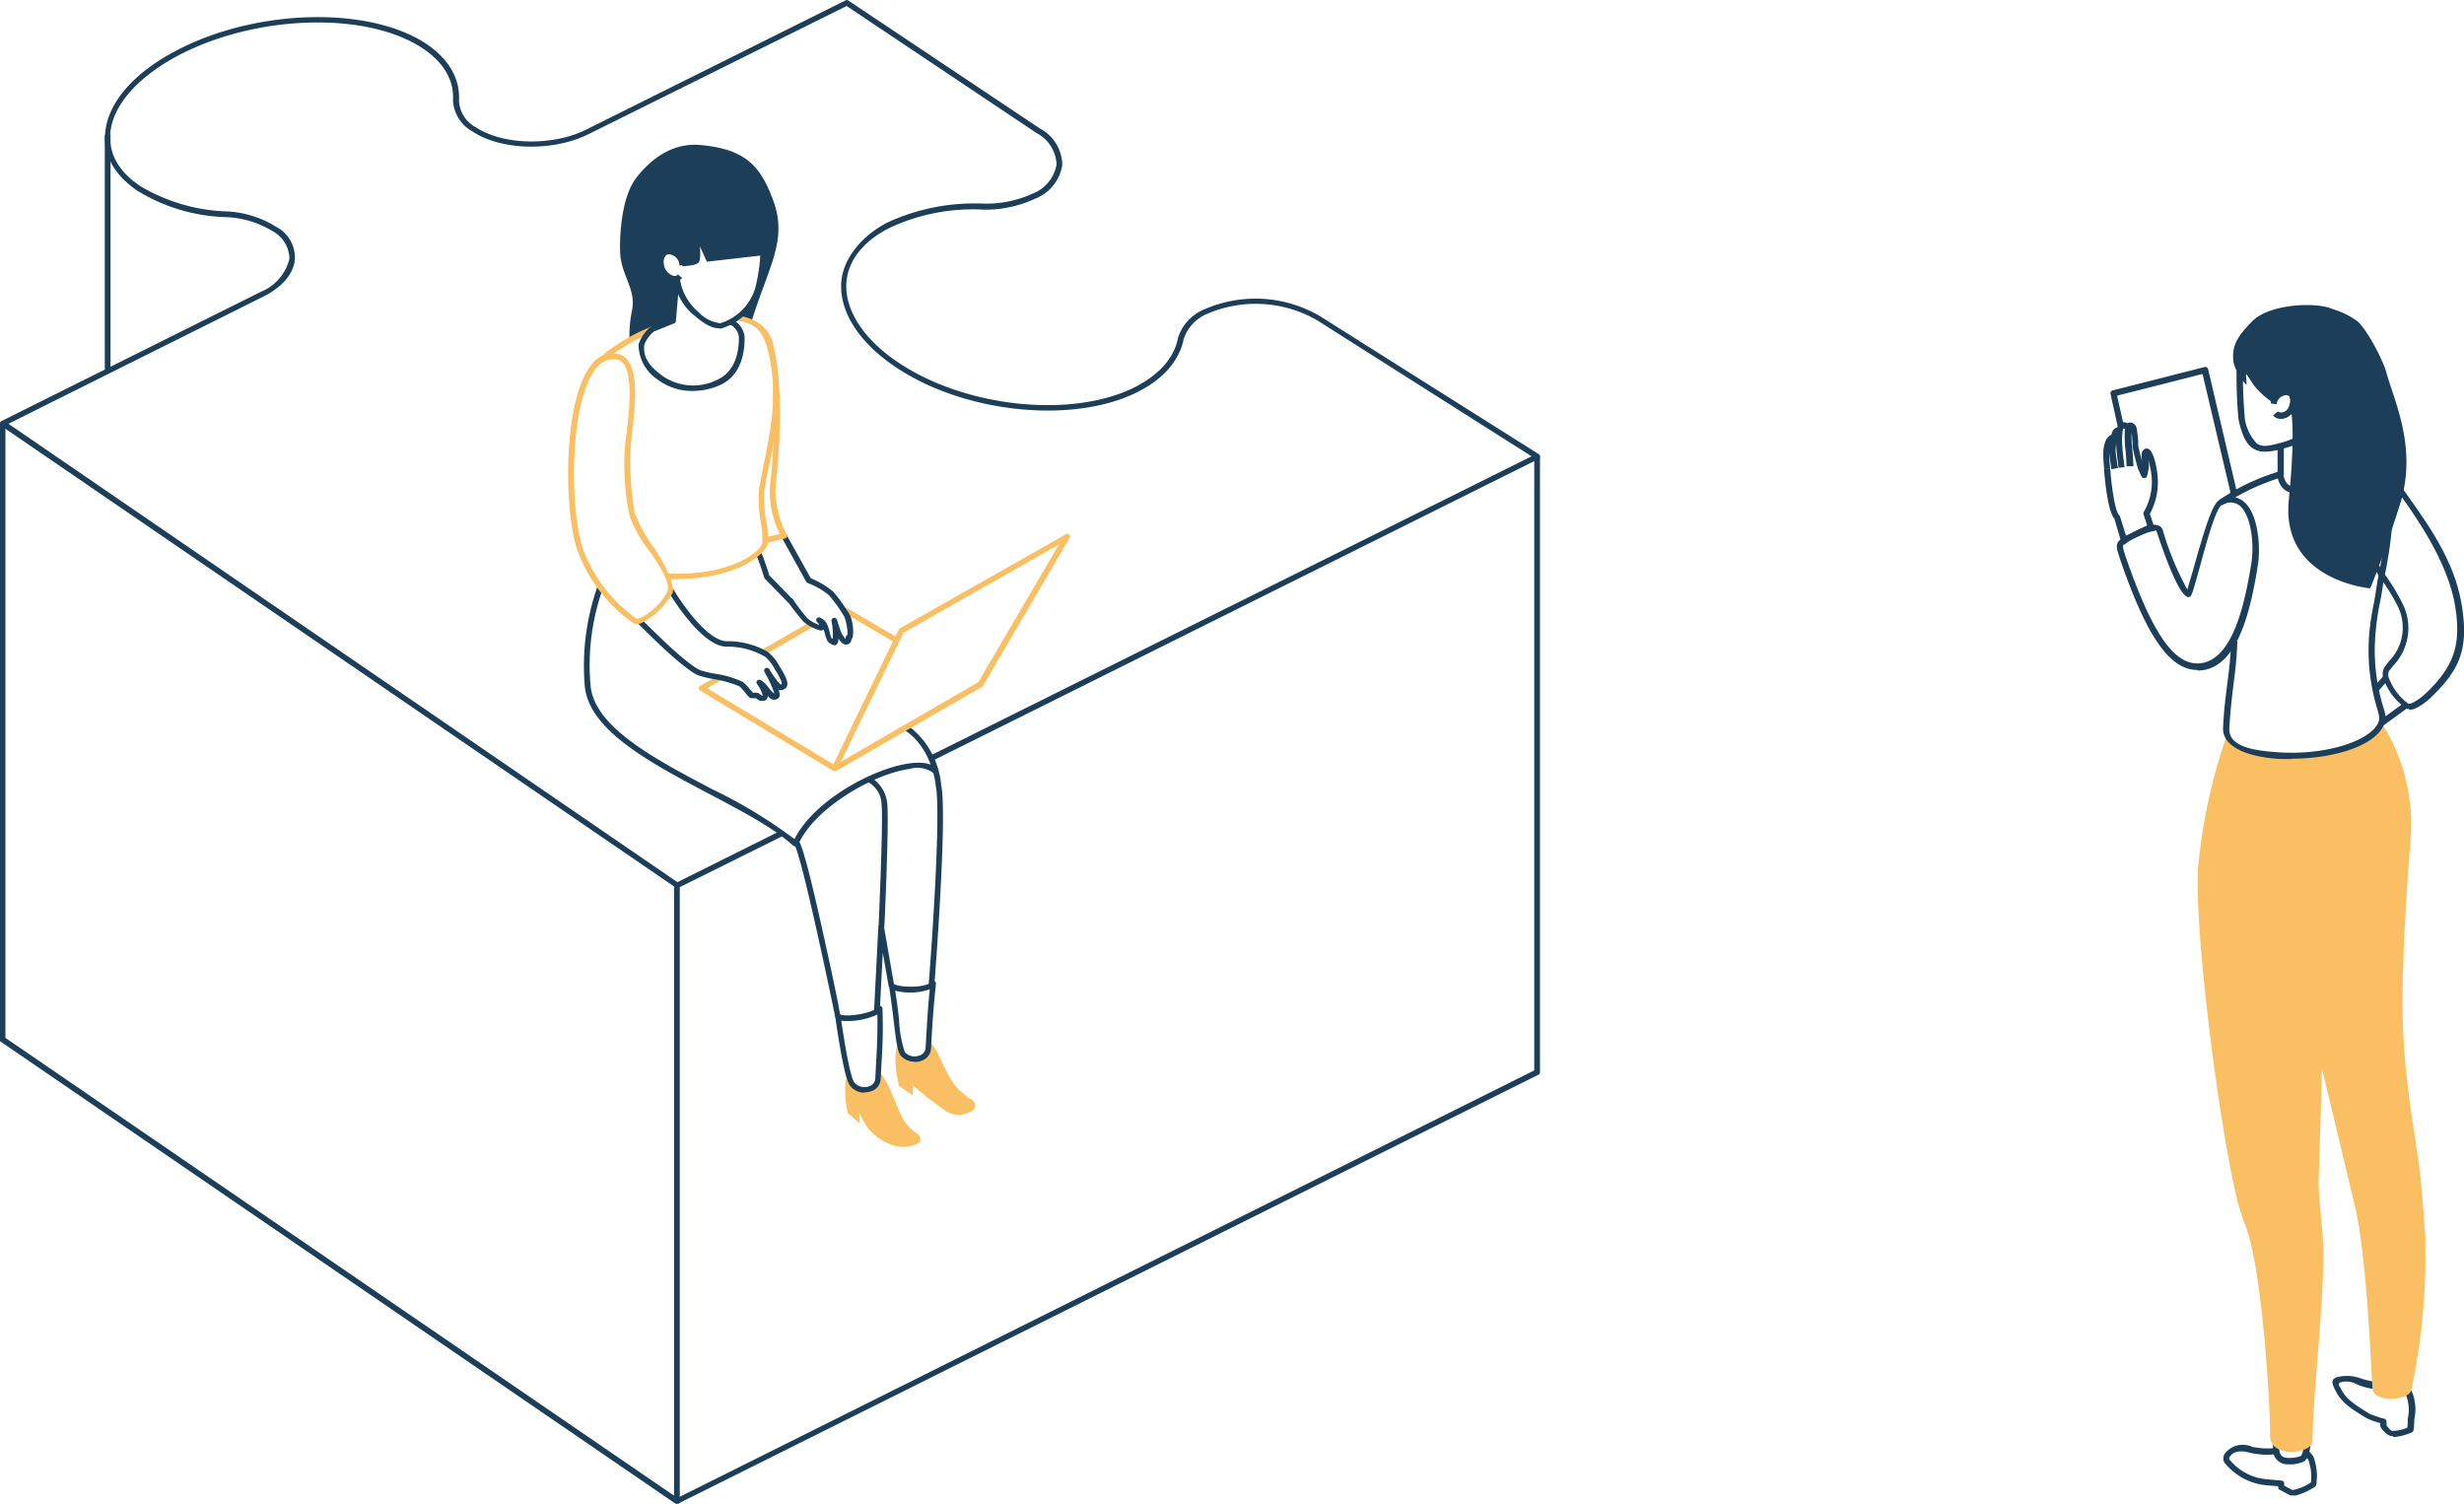 <svg height="137.469" viewBox="0 0 225.229 137.469" width="225.229" xmlns="http://www.w3.org/2000/svg" xmlns:xlink="http://www.w3.org/1999/xlink"><clipPath id="a"><path d="m0 0h140.767v137.469h-140.767z"/></clipPath><clipPath id="b"><path d="m0 0h32.993v108.807h-32.993z"/></clipPath><g clip-path="url(#a)" transform="translate(-.001)"><path d="m61.86 81.179h.11l9.53-4.736-.22-.468-9.388 4.68-61.151-41.902 23.346-11.646c1.734-.881 2.753-2.12 2.836-3.414a3.165 3.165 0 0 0 -1.762-2.973 9.26 9.26 0 0 0 -4.433-1.377 16.469 16.469 0 0 1 -7.928-2.312c-1.955-1.294-2.863-2.918-2.753-4.735.165-2.671 2.643-5.424 6.663-7.433 7.131-3.552 16.959-3.744 21.915-.413 1.9 1.266 2.863 2.918 2.753 4.708a3.429 3.429 0 0 0 1.762 2.863c2.615 1.762 7.351 1.872 10.6.275l23.62-11.729 17.372 11.619a3.392 3.392 0 0 1 1.817 2.863 3.488 3.488 0 0 1 -2.2 2.671 10.159 10.159 0 0 1 -4.488.909 18.989 18.989 0 0 0 -8.672 1.679c-2.34 1.156-4.185 3.3-4.322 5.561-.165 2.671 1.652 5.479 4.983 7.709 6.277 4.212 16.188 5.231 22.08 2.285 2.368-1.184 3.827-2.863 4.24-4.845a3.763 3.763 0 0 1 2.147-2.313 11.211 11.211 0 0 1 10.076.606l19.575 12.417-54.927 27.337.22.468 55.339-27.559a.248.248 0 0 0 .028-.44l-19.989-12.61a11.649 11.649 0 0 0 -10.572-.633 4.164 4.164 0 0 0 -2.423 2.643c-.358 1.817-1.734 3.359-3.964 4.488-5.754 2.863-15.445 1.845-21.584-2.258-3.166-2.12-4.9-4.763-4.763-7.268.138-2.065 1.569-3.882 4.047-5.093a17.931 17.931 0 0 1 8.452-1.624 10.627 10.627 0 0 0 4.735-.991 3.957 3.957 0 0 0 2.505-3.088 3.831 3.831 0 0 0 -2.037-3.331l-17.51-11.697a.248.248 0 0 0 -.248-.028l-23.759 11.839c-3.083 1.514-7.6 1.4-10.076-.248a2.877 2.877 0 0 1 -1.514-2.423c.11-1.982-.909-3.772-2.973-5.176-5.122-3.414-15.171-3.248-22.439.386-4.216 2.092-6.745 4.955-6.938 7.846-.138 2.01.909 3.8 2.973 5.2a16.4 16.4 0 0 0 8.177 2.4 8.841 8.841 0 0 1 4.185 1.294 2.911 2.911 0 0 1 1.514 2.505 4.358 4.358 0 0 1 -2.56 3l-23.759 11.838a.248.248 0 0 0 -.028.441l61.615 42.178.138.055" fill="#1c3e58" transform="translate(.03 -.017)"/><path d="m347.518 239.282h.11a.248.248 0 0 0 .138-.22v-56.357h-.523v55.833l-61.119-41.847v-56.191h-.524v56.329a.248.248 0 0 0 .11.22l61.642 42.205.138.055" fill="#1c3e58" transform="translate(-285.628 -101.819)"/><path d="m.22 247.3 78.629-39.2a.248.248 0 0 0 .138-.22v-56.28h-.523v56.109l-78.464 39.149z" fill="#1c3e58" transform="translate(61.78 -109.863)"/><path d="m0 0h.523v21.439h-.523z" fill="#1c3e58" transform="translate(9.581 12.334)"/><path d="m187.79 345.51a3 3 0 0 0 .33 1.129c.661.826 2.285.551 2.34-.5l.055-.743a5.451 5.451 0 0 1 1.046 1.624c1.046 2.175 1.377 2.836 2.973 3.854a.633.633 0 0 1 .193.771 2.143 2.143 0 0 1 -2.588.248 33.087 33.087 0 0 1 -3.056-2.368v.909l-1.266-.853a10.983 10.983 0 0 1 -.33-2.505 6.662 6.662 0 0 1 .138-1.156.963.963 0 0 1 .193-.385" fill="#fabf62" transform="translate(-105.637 -250.307)"/><path d="m205.979 355.62a3.36 3.36 0 0 0 .385 1.046c.661.826 2.313.578 2.34-.5q.028-.385.028-.771a5.4 5.4 0 0 1 1.046 1.624c1.046 2.175.991 3.139 2.588 4.185a.688.688 0 0 1 .193.771 3.039 3.039 0 0 1 -2.808.138 5.378 5.378 0 0 1 -1.872-1.349 8.647 8.647 0 0 1 -.853-1.514l.055.991-1.1-.936a9.169 9.169 0 0 1 -.248-2.23 6.749 6.749 0 0 1 .138-1.156.937.937 0 0 1 .11-.275" fill="#fabf62" transform="translate(-128.478 -257.554)"/><path d="m264 64.06-.578-.083a5.286 5.286 0 0 0 1.982-2.7 15.666 15.666 0 0 0 .468-4.79c-.385-2.615-6.91-2.588-7.378-.881 0 0-.193 1.266-.33 2.588a1.211 1.211 0 0 0 -.661-.358c-.606-.11-.991.413-.909 1.1a1.487 1.487 0 0 0 1.1 1.377.606.606 0 0 0 .358-.028v.248c0 .083.028.138.028.193l-.248 2.2c-.055.441-.083.853-.11 1.239a8.121 8.121 0 0 0 -1.129.441c-.716.33-1.817.826-2.891 1.4a12.246 12.246 0 0 1 .248-2.863c.358-1.9-1.046-3.194-1.1-5.258-.055-1.487.11-5.066 1.514-6.828 2.258-2.863 4.57-3.083 5.892-2.946 4.075.385 5.424 1.927 6.58 5.038 1.377 3.689-.468 6.139-1.982 11.123a3.551 3.551 0 0 0 -.8-.165" fill="#1c3e58" transform="translate(-196.164 -34.849)"/><path d="m200.967 264.542c.055-.633 1.211-15.555.633-18.336a7.61 7.61 0 0 0 -3.111-5.506l-.275.441c2.615 1.679 2.891 5.121 2.891 5.148.551 2.753-.633 18.088-.661 18.226z" fill="#1c3e58" transform="translate(-115.565 -174.432)"/><path d="m214.923 314.929.275-5.369.551 3.139.5-.083-.936-5.4a.275.275 0 0 0 -.275-.22.248.248 0 0 0 -.248.248l-.39 7.656z" fill="#1c3e58" transform="translate(-134.504 -222.479)"/><path d="m236.23 295.381.275-.11a.5.5 0 0 0 0-.193c-.083-.688-.606-3.221-1.569-7.571-1.707-7.764-2.12-8.314-2.258-8.507l-.413.3c.716 1.019 3.579 14.894 3.772 15.83l.22.22" fill="#1c3e58" transform="translate(-159.693 -202.188)"/><path d="m251.173 187.953.358-.358-2.12-2.175a20.712 20.712 0 0 0 -.743-2.12l-.468.193a20.082 20.082 0 0 1 .743 2.12l.055.11z" fill="#1c3e58" transform="translate(-179.097 -132.835)"/><path d="m219.145 218.677h.055a.248.248 0 0 0 .193-.138c1.377-3.221 6.69-6.442 10.187-6.938a2.475 2.475 0 0 1 2.23.413l.385-.33c-.468-.578-1.4-.771-2.7-.578-3.166.44-8.645 3.331-10.434 6.91a44.587 44.587 0 0 0 -7.488-4.543c-5.286-2.781-10.765-5.671-11.15-9.443a20.868 20.868 0 0 1 1.1-8.865l-.5-.165a21.871 21.871 0 0 0 -1.129 9.058c.413 4.047 6 6.993 11.425 9.856 3.028 1.6 5.892 3.111 7.626 4.708l.165.055" fill="#1c3e58" transform="translate(-146.435 -141.314)"/><path d="m0 0h5.506v.512h-5.506z" fill="#fabf62" transform="matrix(-.863 -.505 .505 -.863 81.826 58.75)"/><path d="m0 0h.523v4.986h-.523z" fill="#fabf62" transform="matrix(-.5 -.866 .866 -.5 69.946 59.825)"/><path d="m245.976 232.927.275-.441-11.783-7.1 1.266-.743-.248-.44-1.652.964a.248.248 0 0 0 0 .44z" fill="#fabf62" transform="translate(-169.824 -162.475)"/><path d="m232.833 187.459a.275.275 0 0 0 .22-.138 1.155 1.155 0 0 0 .11-.468 1.873 1.873 0 0 0 .33.413.523.523 0 0 0 .716 0 .551.551 0 0 0 .138-.358l.11-.138a3.834 3.834 0 0 0 -.248-2.065 16.836 16.836 0 0 0 -1.514-2.12 7.672 7.672 0 0 0 -2.065-1.239l-2.258-4.047-.44.248 2.285 4.13.138.11a6.558 6.558 0 0 1 1.955 1.129 13.068 13.068 0 0 1 1.4 1.982 4.577 4.577 0 0 1 .275 1.624.275.275 0 0 0 -.165.248.609.609 0 0 1 0 .11h-.02a2.533 2.533 0 0 1 -.413-.633c-.11-.275-.358-1.1-.358-1.1a.257.257 0 0 0 -.5.138 6.525 6.525 0 0 1 .11 1.6l-.11-.055a3.388 3.388 0 0 1 -.193-.633 3.386 3.386 0 0 0 -.275-.771 1.487 1.487 0 0 0 -.551-.468.248.248 0 1 0 -.275.413.99.99 0 0 1 .165.248 3.827 3.827 0 0 1 -1.074-.606 19 19 0 0 1 -1.321-1.734.256.256 0 1 0 -.413.3 20.32 20.32 0 0 0 1.4 1.762 4.02 4.02 0 0 0 1.487.771.441.441 0 0 0 .33-.083l.083.275a3.275 3.275 0 0 0 .275.8 1.184 1.184 0 0 0 .688.385" fill="#1c3e58" transform="translate(-156.516 -128.487)"/><path d="m156.308 198.917h.138l13.353-7.709.083-.083 7.874-13.463a.253.253 0 0 0 -.358-.358l-15.115 8.562-.11.11-6.112 12.609a.248.248 0 0 0 .055.3l.165.055m13.16-8.149-12.554 7.268 5.726-11.783 14.206-8.067z" fill="#fabf62" transform="translate(-80.019 -128.437)"/><path d="m261.144 205.742h.193a.429.429 0 0 0 .385-.44l.248.22a.578.578 0 0 0 .606.055.413.413 0 0 0 .248-.385 1.511 1.511 0 0 0 -.11-.44.743.743 0 0 0 .523-.083.468.468 0 0 0 .248-.275c.138-.413-.193-.991-.551-1.6l-.11-.165a4.22 4.22 0 0 0 -1.074-1.349 7.3 7.3 0 0 0 -3.772-.991c-1.707 0-4.13-3.441-4.9-4.79l-.441.248c.11.193 3 5.038 5.314 5.038a6.828 6.828 0 0 1 3.552.936 3.934 3.934 0 0 1 .881 1.156l.11.165c.165.275.578.964.5 1.184h-.138a9.142 9.142 0 0 1 -.991-1.377.253.253 0 0 0 -.441.248 12.415 12.415 0 0 1 .909 1.955h-.033a2.724 2.724 0 0 1 -.523-.551l-.165-.193a1.652 1.652 0 0 0 -.551-.468.248.248 0 0 0 -.3.385 2.726 2.726 0 0 1 .5 1.046h-.061l-.3-.22-.138-.055h-.385l-.3-.33a4.023 4.023 0 0 0 -.633-.661 9.066 9.066 0 0 0 -2.533-.743 9.937 9.937 0 0 1 -1.377-.33c-1.377-.606-5.258-4.57-5.286-4.6l-.358.358c.165.165 3.992 4.075 5.451 4.708a9.576 9.576 0 0 0 1.459.358 9.91 9.91 0 0 1 2.34.661 4.183 4.183 0 0 1 .523.578c.3.358.385.468.523.5h.44l.248.165a.5.5 0 0 0 .3.083" fill="#1c3e58" transform="translate(-191.545 -141.676)"/><path d="m250.657 127.978 1.707-.413a.248.248 0 0 0 .165-.385 8.688 8.688 0 0 1 -1.019-4.267c1.377-12.8-1.156-14.729-1.266-14.812l-.3.413c.028.028 2.368 1.982 1.046 14.344a8.748 8.748 0 0 0 .909 4.295l-1.4.33z" fill="#fabf62" transform="translate(-180.617 -78.339)"/><path d="m253.637 128.79c4.983 0 7.764-1.982 8.177-3.111a5.342 5.342 0 0 0 -.11-2.12 13.737 13.737 0 0 1 -.193-2.643c.027-.358.22-1.294.44-2.4a42.178 42.178 0 0 0 .881-5.424v-.909a17.621 17.621 0 0 0 -.468-4.735c-.358-1.569-1.487-2.478-3.359-2.753l-.083.5a3.012 3.012 0 0 1 2.918 2.368 17.178 17.178 0 0 1 .468 4.625v.909a43.625 43.625 0 0 1 -.853 5.314c-.22 1.156-.413 2.065-.44 2.45a14.016 14.016 0 0 0 .193 2.781 7.513 7.513 0 0 1 .138 1.9c-.385 1.046-3.359 3-8.59 2.753v.523h.909" fill="#fabf62" transform="translate(-191.665 -75.875)"/><path d="m294.658 111.4a15.734 15.734 0 0 1 3.964-2.368l.33-.165-.22-.468-.33.165a16.494 16.494 0 0 0 -4.1 2.45z" fill="#fabf62" transform="translate(-239.21 -78.556)"/><path d="m294.139 142.08.33-.055a6.815 6.815 0 0 0 2.918-2.781c.248-.661-.606-2.505-1.652-4.075a13.98 13.98 0 0 1 -1.79-3.194 26.692 26.692 0 0 1 -.385-6.139c.028-.3.083-.688.11-1.1.33-2.781.826-6.965-1.321-7.351a2.337 2.337 0 0 0 -2.313.909c-2.7 3.139-2.588 13.408-1.377 16.932a13.8 13.8 0 0 0 5.066 6.718.716.716 0 0 0 .441.138m-1.9-24.2c1.679.3 1.184 4.515.909 6.8-.055.44-.11.826-.138 1.129a22.872 22.872 0 0 0 .413 6.332 11.232 11.232 0 0 0 1.872 3.331c.771 1.1 1.9 2.808 1.6 3.607a5.581 5.581 0 0 1 -2.56 2.478.385.385 0 0 1 -.3 0 13.427 13.427 0 0 1 -4.9-6.47c-1.156-3.359-1.266-13.49 1.294-16.436a1.872 1.872 0 0 1 1.845-.743" fill="#fabf62" transform="translate(-235.91 -85.036)"/><g fill="#1c3e58"><path d="m269.06 102.552a6.167 6.167 0 0 0 2.34-.468c2.175-.881 2.423-3.194 2.4-4.488a2.014 2.014 0 0 0 -1.184-1.6l-.193.468a1.459 1.459 0 0 1 .853 1.129c.028 1.156-.22 3.221-2.092 3.992a4.9 4.9 0 0 1 -5.011-.5c-1.4-1.046-1.624-1.872-1.542-2.753a2.992 2.992 0 0 1 .881-1.211l1.845-.743a.248.248 0 0 0 .165-.22l.33-3.909-.523-.055-.329 3.75-1.734.716-.083.055a3.57 3.57 0 0 0 -1.074 1.569 3.865 3.865 0 0 0 1.734 3.221 5.2 5.2 0 0 0 3.166 1.046" transform="translate(-205.738 -66.816)"/><path d="m261.07 86.925h.11a5.3 5.3 0 0 0 3.607-3.524 16.406 16.406 0 0 0 .5-4.9l-.5.083a14.966 14.966 0 0 1 -.468 4.68 4.8 4.8 0 0 1 -3.166 3.166 3.168 3.168 0 0 1 -2.01-1.019 4.9 4.9 0 0 1 -1.679-2.946h-.523a4.9 4.9 0 0 0 1.872 3.3c1.129.964 1.707 1.129 2.285 1.129" transform="translate(-195.298 -56.888)"/><path d="m202.861 333.1a1.845 1.845 0 0 0 .551-.083 1.267 1.267 0 0 0 .964-1.129c.193-3.414.22-3.524.441-5.864a.248.248 0 0 0 -.441-.22c-.578.551-2.918.5-3.441.138a.248.248 0 0 0 -.385.248c.165 1.156.3 2.175.413 3.111.22 1.9.358 2.836.633 3.194a1.652 1.652 0 0 0 1.294.578m1.377-6.607c-.193 1.872-.193 2.2-.385 5.369a.8.8 0 0 1 -.606.688 1.211 1.211 0 0 1 -1.294-.33 10.762 10.762 0 0 1 -.523-2.946c-.083-.8-.193-1.679-.358-2.671a5.552 5.552 0 0 0 3.139-.11" transform="translate(-119.276 -236.023)"/><path d="m220.823 341.9a1.873 1.873 0 0 0 .578-.083 1.239 1.239 0 0 0 .936-1.129c.027-.523.055-1.046.083-1.6a45.65 45.65 0 0 0 .083-4.818.248.248 0 0 0 -.468-.138c-.358.523-2.946.964-3.469.606a.248.248 0 0 0 -.385.248c.606 4.075.991 5.837 1.377 6.332a1.652 1.652 0 0 0 1.294.606m1.184-7.131c.028 1.542-.028 2.918-.11 4.295-.028.523-.055 1.074-.083 1.6a.771.771 0 0 1 -.578.661 1.239 1.239 0 0 1 -1.322-.33c-.413-.523-.936-3.854-1.211-5.671a6.388 6.388 0 0 0 3.276-.551" transform="translate(-141.836 -242.047)"/><path d="m258.436 66.338a1.321 1.321 0 0 0 -1.046-1.211.688.688 0 0 0 -.826.441 6.049 6.049 0 0 1 -.165-4.6 3.987 3.987 0 0 1 2.836-2.368c1.872-.578 3.524-.964 5.589 1.156s1.4 5.671 1.4 5.671l-5.561.633-.633-1.4s.11 1.184-.11 1.459-1.046.33-1.487.358a1.155 1.155 0 0 0 -.028-.138" transform="translate(-196.05 -42.138)"/><path d="m285.434 85.583a.909.909 0 0 0 .688-.3l-.385-.33a.386.386 0 0 1 -.385.138 1.256 1.256 0 0 1 -.909-1.156.853.853 0 0 1 .193-.716.441.441 0 0 1 .413-.083 1.046 1.046 0 0 1 .826.936v.083l.5-.11v-.055a1.542 1.542 0 0 0 -1.239-1.349.964.964 0 0 0 -.854.22 1.321 1.321 0 0 0 -.358 1.156 1.762 1.762 0 0 0 1.294 1.6h.193" transform="translate(-223.765 -59.869)"/><path d="m218.128 271.621c.028-.385.441-9.526.275-11.315a3.136 3.136 0 0 0 -1.652-2.505l-.193.468a2.383 2.383 0 0 1 1.322 2.065c.165 1.6-.275 11.15-.275 11.26z" transform="translate(-137.296 -186.825)"/></g></g><g clip-path="url(#b)" transform="translate(192.236 27.894)"><path d="m82.576 365.061-.354-.054a2.465 2.465 0 0 1 -.762-.735.272.272 0 0 1 -.054-.163v-.245a7.814 7.814 0 0 1 -1.225-.436c-1.933-1.143-2.45-1.688-2.913-2.613s-.136-.953.054-1.116a3.613 3.613 0 0 1 2.151.027 6.9 6.9 0 0 0 2.559.408 6.641 6.641 0 0 1 1.279.054 1.552 1.552 0 0 1 1.089 1.089 4.247 4.247 0 0 1 .109 2.259v.136c-.027.844-.054.98-.272 1.062a5.228 5.228 0 0 1 -1.633.408m-.626-1.062a2.394 2.394 0 0 0 .463.49 3.306 3.306 0 0 0 1.443-.3c0-.082.027-.272.027-.544a.274.274 0 0 1 0-.054v-.191a3.648 3.648 0 0 0 -.082-1.96 1.007 1.007 0 0 0 -.681-.708 6.341 6.341 0 0 0 -1.148-.053 5.492 5.492 0 0 1 -2.831-.49 1.891 1.891 0 0 0 -1.47-.109c-.218.191 0 .327.054.463.408.844.871 1.307 2.695 2.4a9.781 9.781 0 0 0 1.307.435.272.272 0 0 1 .218.272z" fill="#1c3e58" transform="translate(-56.062 -261.671)"/><path d="m46.759 387.424h-.218c-.218-.082-.871-.463-1.007-.517a.272.272 0 0 1 -.136-.245v-.082l-1.007-.082a5.567 5.567 0 0 1 -3.92-2.1.79.79 0 0 1 .082-.844 2.072 2.072 0 0 1 2.477-.572 7.025 7.025 0 0 0 2.1.109v.572a7.38 7.38 0 0 1 -2.287-.136c-1.334-.381-1.715.163-1.851.327l-.054.082a.327.327 0 0 0 0 .191 4.922 4.922 0 0 0 3.512 1.824l1.225.109a.272.272 0 0 1 .272.272v.191l.762.408a4.308 4.308 0 0 0 1.688-.708c0-.082.027-.245.027-.544a.272.272 0 0 1 0-.054 4.791 4.791 0 0 0 -.272-1.47 1.985 1.985 0 0 0 -.327-.354l.381-.408a2.475 2.475 0 0 1 .408.463 5.164 5.164 0 0 1 .327 1.742.272.272 0 0 1 0 .054c-.027.762-.054.926-.218 1.007a6.469 6.469 0 0 1 -2.014.844" fill="#1c3e58" transform="translate(-29.391 -278.617)"/><path d="m58.538 379.072a1.3 1.3 0 0 1 -1.47-1.225c-.027-.163 0-1.633 0-2.1s.082-.354.49-.436 2.641-.027 2.831.436.245 2.668-.544 3.1a3.458 3.458 0 0 1 -1.279.245zm-.9-3.212v1.906c.054.6.381.735.926.735a3.075 3.075 0 0 0 1.007-.163c.327-.191.408-1.824.3-2.314a7.351 7.351 0 0 0 -2.259-.163" fill="#1c3e58" transform="translate(-41.524 -273.124)"/><path d="m52.6 187.685c-.082-1.416-.354-4.846-.517-6.261-.49-3.947-1.5-8.711-1.579-14.618-.082-5.254.572-13.856.762-16.224a17.217 17.217 0 0 0 -2.666-10.182c-.817 1.987-5.172 3.185-9.255 2.967-2.722-.163-4.464-.926-4.873-1.96a50.462 50.462 0 0 0 -2.668 12.3c-.327 5.308 1.688 21.832 3.4 29.481.517 2.341.953 2.94 1.307 4.3 1.252 4.682 1.906 15.38 1.878 18.13.109 2.014 3.838 1.524 3.866.436.136-5.608 1.171-13.529.98-18.212-.027-.953-.463-4.737-.408-5.662.218-6.343.3-10.235.3-10.235s2.722 11.324 3.049 12.74c1.089 4.682 1.47 15.272 1.579 16.551s3.267 1.116 3.539.136a58.441 58.441 0 0 0 1.279-13.638" fill="#fabf62" transform="translate(-23.122 -102.18)"/><g fill="#1c3e58"><path d="m13.481 32.36-2.587-10.97-7.812 1.987.626 2.777-.544.136-.681-3.076a.272.272 0 0 1 .218-.327l8.357-2.123a.272.272 0 0 1 .354.218l2.641 11.27z" transform="translate(-1.802 -15.102)"/><path d="m0 .005h1.554v.564h-1.554z" transform="matrix(.663 -.749 .749 .663 24.618 35.03)"/><path d="m0 .009h2.751v.564h-2.751z" transform="matrix(.808 -.589 .589 .808 25.29 37.96)"/><path d="m85.385 73.57h-.191a5.462 5.462 0 0 1 -2.1-2.613 1.286 1.286 0 0 1 .027-1.2l.381-.517a4.393 4.393 0 0 0 .9-4.927 18.451 18.451 0 0 0 -1.602-2.639c-1.579-2.423-3.757-5.717-3.92-8.575a2.366 2.366 0 0 1 1.443-2.641 3.4 3.4 0 0 1 3.457 1.5c.463.708.953 1.388 1.47 2.123 2.123 2.994 4.328 6.125 4.954 10.1s-.218 5.853-2.94 8.439c0 0-1.116 1.034-1.878 1.034m-4.357-22.76a1.715 1.715 0 0 0 -.544.082c-.735.245-1.116.98-1.062 2.1.136 2.722 2.259 5.934 3.811 8.3a19.069 19.069 0 0 1 1.633 2.749 4.983 4.983 0 0 1 -.953 5.5l-.381.49a.844.844 0 0 0 .027.708 5.093 5.093 0 0 0 1.74 2.257c.3.082 1.062-.436 1.524-.871 2.613-2.45 3.321-4.437 2.777-7.922s-2.695-7-4.791-9.936c-.49-.708-1.007-1.416-1.47-2.151a3.056 3.056 0 0 0 -2.287-1.361" transform="translate(-57.4 -36.657)"/><path d="m47.41 24.234a1.906 1.906 0 0 1 -1.034-.272c-.626-.381-1.034-1.171-1.361-2.641a42.488 42.488 0 0 1 -.163-5.39.735.735 0 0 1 .272-.681c.735-.626 2.994-.354 4.682.272.871.327 1.96.871 2.1 1.633a18.426 18.426 0 0 1 .218 3.866c-.3 2.259-1.987 2.668-3.376 3.022a5.526 5.526 0 0 1 -1.307.191m-.9-8.765a1.994 1.994 0 0 0 -1.062.218.163.163 0 0 0 -.054.191v.054a48.063 48.063 0 0 0 .163 5.281 4.186 4.186 0 0 0 1.112 2.287c.49.3.926.245 1.878 0s2.722-.681 2.967-2.532a16.493 16.493 0 0 0 -.218-3.7 4.685 4.685 0 0 0 -1.715-1.2 9.691 9.691 0 0 0 -3.076-.6" transform="translate(-32.629 -10.841)"/><path d="m.167 46.558a10.127 10.127 0 0 1 -.082-1.658v-.054c.054-.381.163-1.279.844-1.443l.109.544c-.3.054-.381.708-.408.953v.082a9.555 9.555 0 0 0 .082 1.5z" transform="translate(-.058 -31.586)"/><path d="m2.218 44.838c0-.054-.191-1.225-.218-1.688a7.922 7.922 0 0 1 .245-1.55.708.708 0 0 1 .544-.6l.082.544a.354.354 0 0 0 -.054.136 7.921 7.921 0 0 0 -.217 1.443c.027.436.218 1.606.218 1.606z" transform="translate(-1.456 -29.839)"/><path d="m4.606 43.465c0-.054-.163-1.279-.191-1.742v-.054a6.887 6.887 0 0 1 .054-1.742.708.708 0 0 1 .631-.627.708.708 0 0 1 .653.572l-.572.054-.136-.054c.027 0-.027.054-.054.191a6.424 6.424 0 0 0 -.027 1.579v.082c.027.436.191 1.688.191 1.688z" transform="translate(-3.191 -28.602)"/><path d="m2.124 50.4h-.109a.272.272 0 0 1 -.163-.163l-.6-2.042c-.653-.762-.9-3.947-.953-4.6h.573c.109 1.579.436 3.92.817 4.274l.081.131.544 1.742 1.933-.926-.327-1.007a.272.272 0 0 1 .027-.245 5.472 5.472 0 0 0 .735-2.749 7.268 7.268 0 0 0 -.327-1.987v.054a2.123 2.123 0 0 1 .054.517 4.9 4.9 0 0 1 -.163.871.272.272 0 0 1 -.517.054l-.3-.653a20.806 20.806 0 0 1 -.516-2.071v-.4c-.027-.3-.054-.653-.082-.9a10.7 10.7 0 0 0 .027 1.252c.082.544.136 1.8.136 1.851h-.625s-.054-1.279-.136-1.8a11.379 11.379 0 0 1 -.027-1.47c0-.436.191-.708.463-.735a.653.653 0 0 1 .626.572 11.03 11.03 0 0 1 .136 1.143v.387a13.012 13.012 0 0 0 .354 1.416c-.054-.381-.136-.817.191-1.062a.381.381 0 0 1 .408-.027c.49.245.844 1.96.844 2.994a6.043 6.043 0 0 1 -.735 2.94l.381 1.116a.272.272 0 0 1 -.163.354l-2.451 1.139h-.136" transform="translate(-.218 -28.675)"/><path d="m45.615 76.544h-1.034c-3.294-.191-5.281-1.252-5.227-2.8s.245-2.94.408-4.274a36.1 36.1 0 0 0 .327-3.675h.572a36.7 36.7 0 0 1 -.327 3.7c-.163 1.334-.327 2.695-.408 4.247s1.851 2.042 4.682 2.2c4.138.245 8.248-1.034 8.956-2.777.136-.354.027-.708-.163-1.361a18.35 18.35 0 0 1 -.681-6.778 23.819 23.819 0 0 1 .436-2.8c.082-.49.163-.98.245-1.524s.082-.544.163-.926c.49-2.559 1.633-8.6-.844-10.617-1.007-.817-2.341-.381-3.566.109a2 2 0 0 1 .082 1.742c-.327.653-1.443 1.2-3.1 1.252a1.661 1.661 0 0 1 -1.279-.436 1.824 1.824 0 0 1 -.49-.926 20.825 20.825 0 0 0 -3.784 1.661l-.817.49-.49.3-.276-.49.463-.3.844-.517a20.085 20.085 0 0 1 4.219-1.8.272.272 0 0 1 .354.272 1.388 1.388 0 0 0 .381.9 1.143 1.143 0 0 0 .844.272c1.416-.054 2.341-.354 2.613-.926s-.218-1.47-.218-1.47a.272.272 0 0 1 .136-.408c1.388-.544 3.1-1.225 4.437-.136 2.75 2.235 1.607 8.252 1.035 11.163q-.122.572-.163.9c-.027.218-.163 1.034-.272 1.524a23.383 23.383 0 0 0 -.381 2.695 17.5 17.5 0 0 0 .653 6.588c.327 1.089.354 1.2.136 1.742-.844 2.069-4.791 3.158-8.493 3.158" transform="translate(-28.383 -35.058)"/><path d="m12 80.218c-2.532 0-4.655-3.049-7.1-10.208l-.054-.191c-.191-.572-.408-1.171.136-1.524h.054c1.742-1.116 2.831-1.524 3.4-1.279a.653.653 0 0 1 .408.463 27.006 27.006 0 0 0 2.232 5.39c.109-.381.3-1.034.49-1.661 1.144-4.084 1.825-6.208 2.423-6.508a1.9 1.9 0 0 1 2.151.054c1.388 1.007 1.661 4.083 1.388 5.853-.708 4.492-1.96 9.637-5.5 9.664zm-3.918-12.713a6.233 6.233 0 0 0 -2.749 1.252h-.055c-.136.082-.109.272.082.844l.054.191c2.341 6.806 4.328 9.827 6.561 9.827 3.158 0 4.328-5.254 4.954-9.174.272-1.688 0-4.464-1.143-5.308a1.443 1.443 0 0 0 -1.552 0c-.626.3-1.661 4.41-2.151 6.152s-.6 2.123-.762 2.232a.3.3 0 0 1 -.218.027c-1.034-.3-2.8-5.934-2.831-5.989a.109.109 0 0 0 -.082-.082h-.135" transform="translate(-3.373 -46.871)"/><path d="m57.253 30.866a1.171 1.171 0 0 1 -.436-.082.762.762 0 0 1 -.3-.245l.436-.354.082.054a.708.708 0 0 0 .517-.027.871.871 0 0 0 .436-.572 1.083 1.083 0 0 0 0-.844.408.408 0 0 0 -.381-.082.9.9 0 0 0 -.762.817l-.544-.082a1.443 1.443 0 0 1 1.252-1.307.926.926 0 0 1 .871.272 1.581 1.581 0 0 1 .109 1.388 1.416 1.416 0 0 1 -.735.926 1.252 1.252 0 0 1 -.544.136" transform="translate(-40.974 -20.468)"/><path d="m57.7 6.189c-.381-1.361-1.96-4.247-2.749-4.791a7.513 7.513 0 0 0 -2.2-1.062c-1.315-.626-5.671-.544-7.331 1.117s-1.851 2.5-1.715 3.757a4.622 4.622 0 0 0 1.171 2.042c.082.054-.082-1.007 0-.953s.544.817.735 1.062a7.467 7.467 0 0 0 1.769 1.578 1.143 1.143 0 0 1 1.007-1.007c.844-.109.871.653.681 1.307a1.552 1.552 0 0 1 -.109.272c.191 1.171.272 3.457-.191 8.221-.789 7.432 7.432 8.139 7.432 8.139s1.116-2.586 2.722-7.677-.49-9.364-1.222-11.978" transform="translate(-31.782 .017)"/><path d="m0 0h.572v2.632h-.572z" transform="translate(15.952 12.876)"/></g></g></svg>